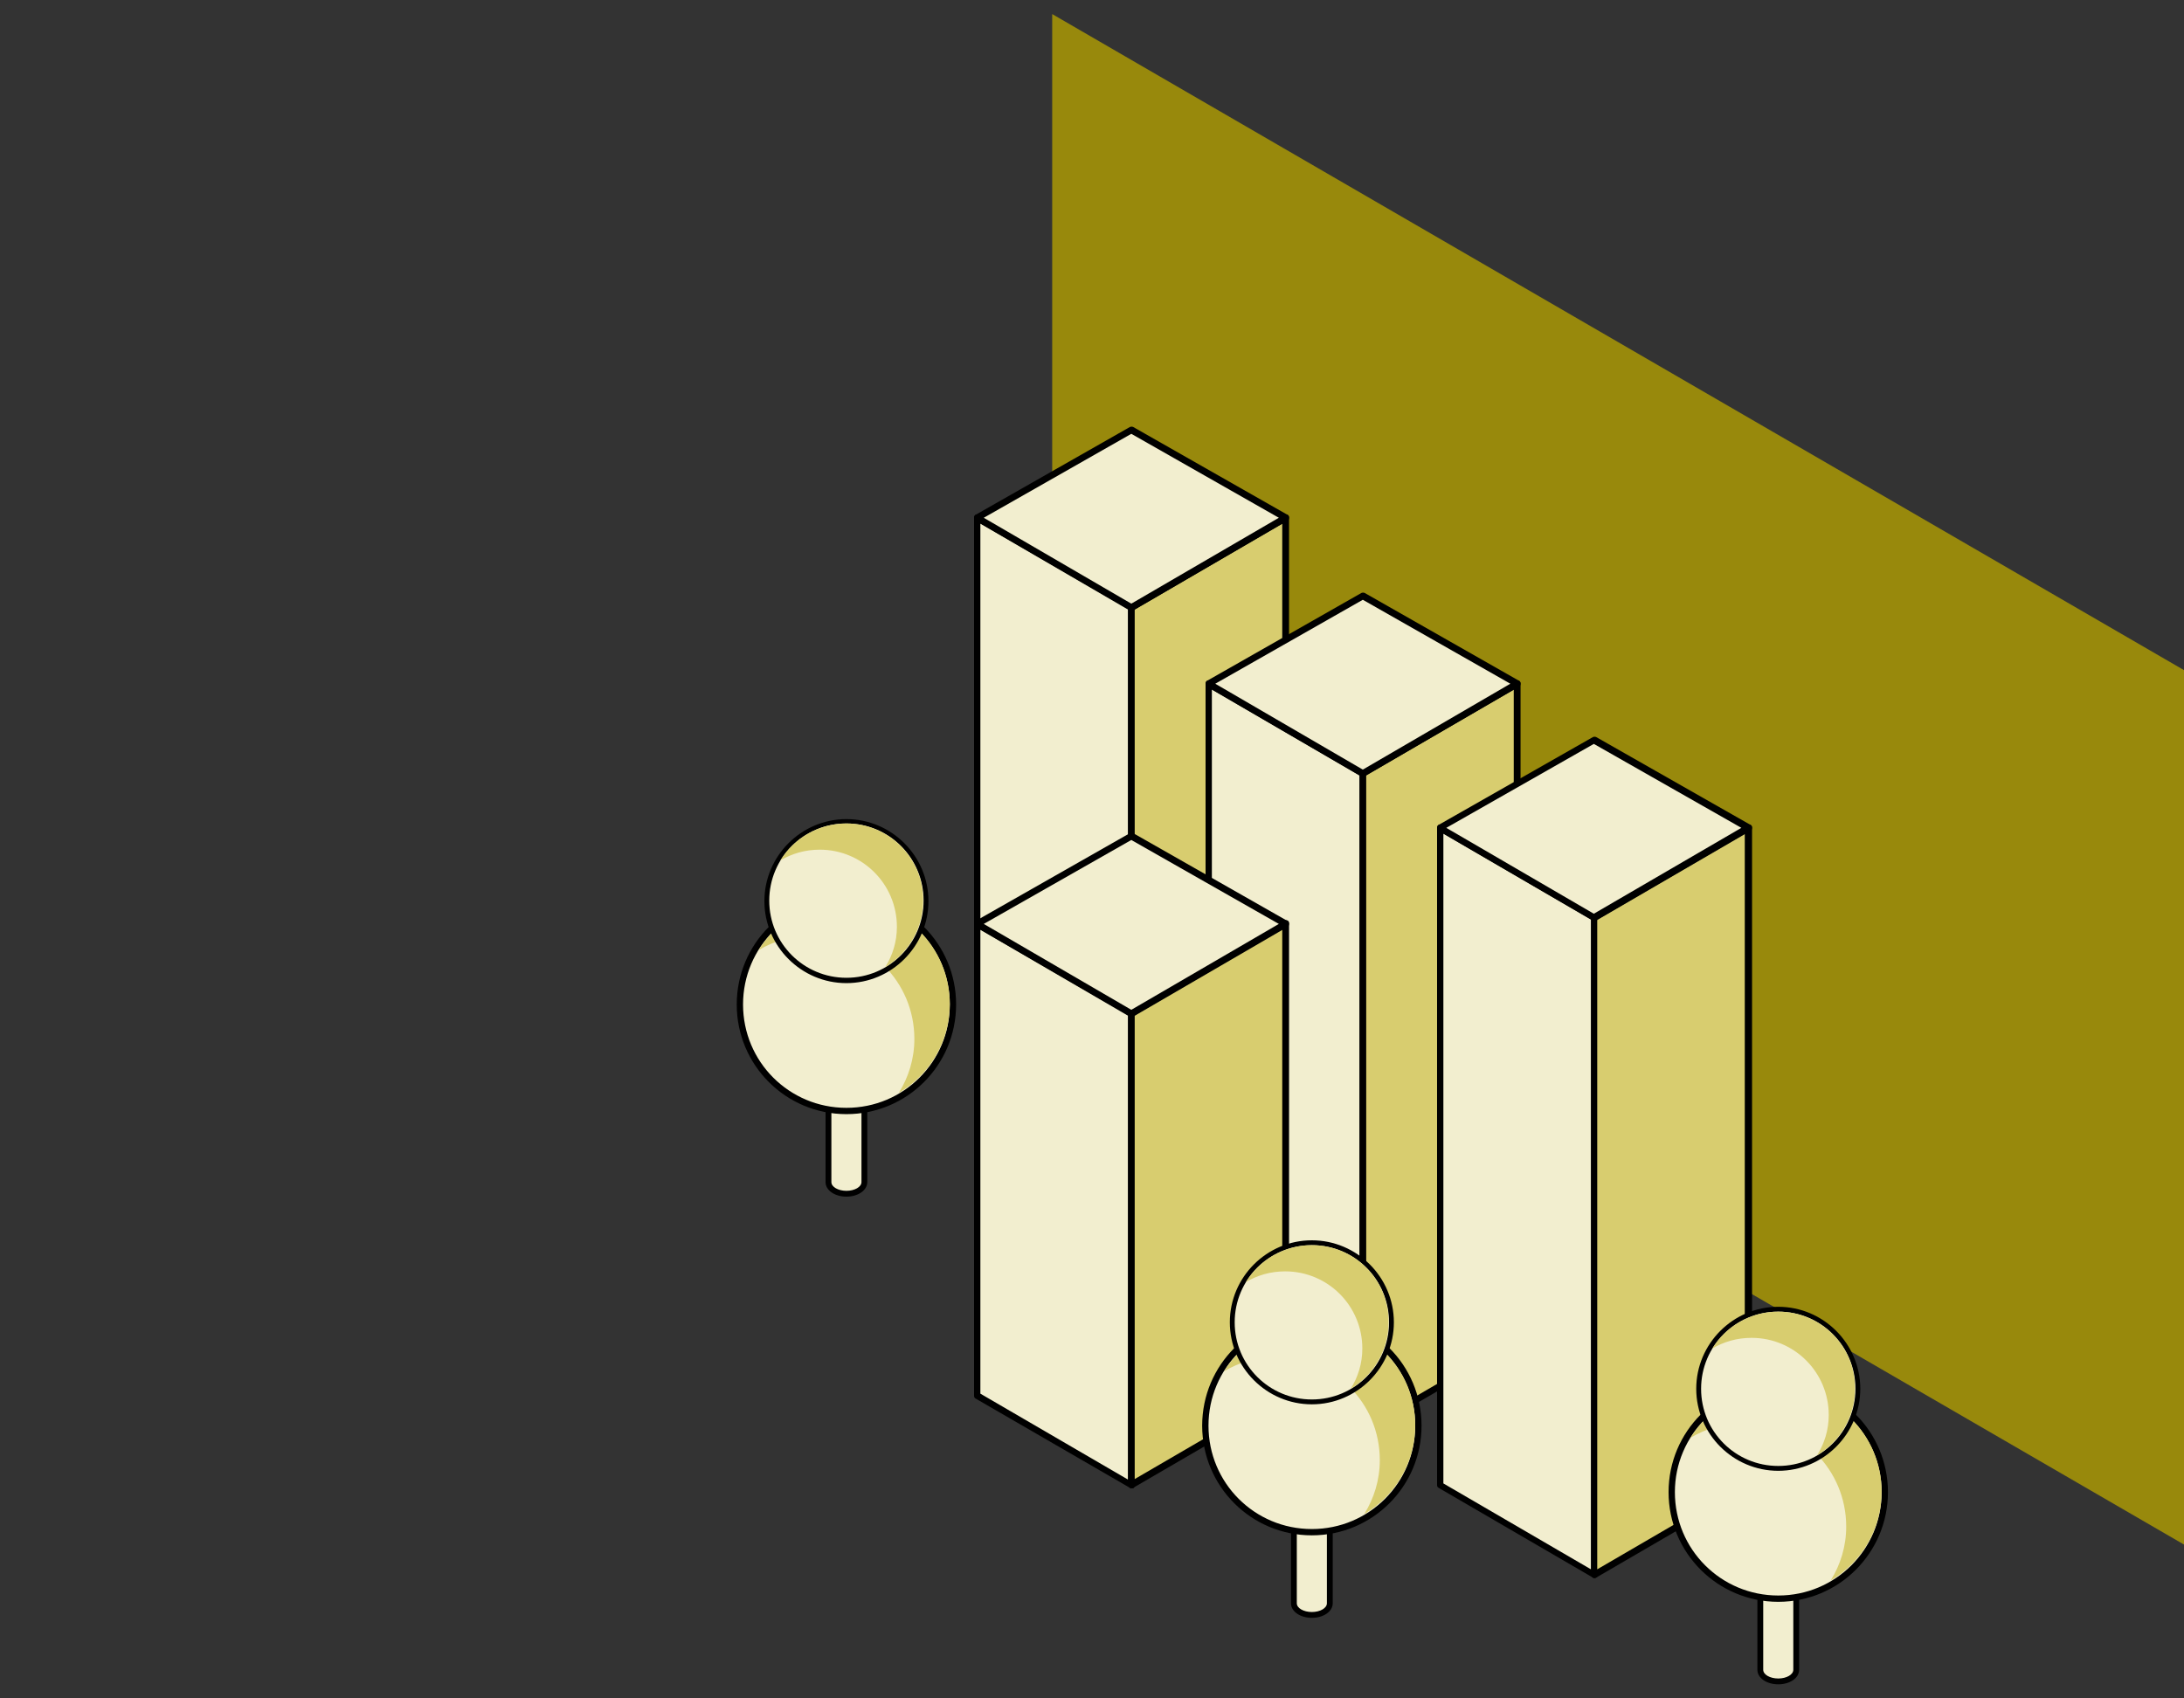 <?xml version="1.0" encoding="utf-8"?>
<!-- Generator: Adobe Illustrator 24.1.0, SVG Export Plug-In . SVG Version: 6.00 Build 0)  -->
<svg version="1.1" id="Capa_1" xmlns="http://www.w3.org/2000/svg" xmlns:xlink="http://www.w3.org/1999/xlink" x="0px" y="0px"
	 viewBox="0 0 450 350" style="enable-background:new 0 0 450 350;" xml:space="preserve">
<rect x="0" y="0" width="450" height="350" fill="#333333" stroke="none"/>
<style type="text/css">
	.st0{fill:#98890C;}
	.st1{fill:#F2EECF;}
	.st2{fill:#D8CD6F;}
</style>
<g>
	<path class="st0" d="M450,318.3L216.8,183.1V2.9L450,138.1V318.3z"/>
	<g>
		<path class="st1" d="M233.1,260.6l-31.8-18.5V106.7l31.8,18.5V260.6z"/>
		<path d="M233.1,261.3c-0.1,0-0.2,0-0.3-0.1L201,242.7c-0.2-0.1-0.3-0.3-0.3-0.6V106.7c0-0.2,0.1-0.5,0.3-0.6
			c0.2-0.1,0.5-0.1,0.7,0l31.8,18.5c0.2,0.1,0.3,0.3,0.3,0.6v135.4c0,0.2-0.1,0.5-0.3,0.6C233.4,261.3,233.2,261.3,233.1,261.3z
			 M202,241.8l30.4,17.7V125.6L202,107.9V241.8z"/>
	</g>
	<g>
		<path class="st2" d="M233.1,260.6l31.8-18.5V106.7l-31.8,18.5V260.6z"/>
		<path d="M233.1,261.3c-0.1,0-0.2,0-0.3-0.1c-0.2-0.1-0.3-0.3-0.3-0.6V125.2c0-0.2,0.1-0.5,0.3-0.6l31.8-18.5
			c0.2-0.1,0.5-0.1,0.7,0c0.2,0.1,0.3,0.3,0.3,0.6v135.4c0,0.2-0.1,0.5-0.3,0.6l-31.8,18.5C233.4,261.3,233.2,261.3,233.1,261.3z
			 M233.8,125.6v133.9l30.4-17.7V107.9L233.8,125.6z"/>
	</g>
	<g>
		<path class="st1" d="M201.4,106.7l31.8-18.1l31.8,18.1l-31.8,18.5L201.4,106.7z"/>
		<path d="M233.1,125.8c-0.1,0-0.2,0-0.3-0.1L201,107.3c-0.2-0.1-0.3-0.3-0.3-0.6c0-0.2,0.1-0.5,0.3-0.6L232.8,88
			c0.2-0.1,0.5-0.1,0.7,0l31.8,18.1c0.2,0.1,0.3,0.3,0.3,0.6c0,0.2-0.1,0.5-0.3,0.6l-31.8,18.5C233.4,125.8,233.2,125.8,233.1,125.8
			z M202.7,106.7l30.4,17.7l30.4-17.7l-30.4-17.3L202.7,106.7z"/>
	</g>
	<g>
		<path class="st1" d="M280.8,294.8L249,276.4V140.9l31.8,18.5V294.8z"/>
		<path d="M280.8,295.5c-0.1,0-0.2,0-0.3-0.1L248.7,277c-0.2-0.1-0.3-0.3-0.3-0.6V140.9c0-0.2,0.1-0.5,0.3-0.6
			c0.2-0.1,0.5-0.1,0.7,0l31.8,18.5c0.2,0.1,0.3,0.3,0.3,0.6v135.4c0,0.2-0.1,0.5-0.3,0.6C281,295.5,280.9,295.5,280.8,295.5z
			 M249.7,276l30.4,17.7V159.8l-30.4-17.7V276z"/>
	</g>
	<g>
		<path class="st2" d="M280.8,294.8l31.8-18.5V140.9l-31.8,18.5V294.8z"/>
		<path d="M280.8,295.5c-0.1,0-0.2,0-0.3-0.1c-0.2-0.1-0.3-0.3-0.3-0.6V159.4c0-0.2,0.1-0.5,0.3-0.6l31.8-18.5
			c0.2-0.1,0.5-0.1,0.7,0c0.2,0.1,0.3,0.3,0.3,0.6v135.4c0,0.2-0.1,0.5-0.3,0.6l-31.8,18.5C281,295.5,280.9,295.5,280.8,295.5z
			 M281.5,159.8v133.9l30.4-17.7V142.1L281.5,159.8z"/>
	</g>
	<g>
		<path class="st1" d="M249,140.9l31.8-18.1l31.8,18.1l-31.8,18.5L249,140.9z"/>
		<path d="M280.8,160.1c-0.1,0-0.2,0-0.3-0.1l-31.8-18.5c-0.2-0.1-0.3-0.3-0.3-0.6c0-0.2,0.1-0.5,0.3-0.6l31.8-18.1
			c0.2-0.1,0.5-0.1,0.7,0l31.8,18.1c0.2,0.1,0.3,0.3,0.3,0.6c0,0.2-0.1,0.5-0.3,0.6L281.1,160C281,160,280.9,160.1,280.8,160.1z
			 M250.4,140.9l30.4,17.7l30.4-17.7l-30.4-17.3L250.4,140.9z"/>
	</g>
	<g>
		<path class="st2" d="M296.7,240.6l31.8-18.4v-31.8l-31.8,18.5V240.6z"/>
		<path d="M296.7,241.3c-0.1,0-0.2,0-0.3-0.1c-0.2-0.1-0.3-0.3-0.3-0.6v-31.8c0-0.2,0.1-0.5,0.3-0.6l31.8-18.5
			c0.2-0.1,0.5-0.1,0.7,0c0.2,0.1,0.3,0.3,0.3,0.6v31.8c0,0.2-0.1,0.5-0.3,0.6L297,241.2C296.9,241.3,296.8,241.3,296.7,241.3z
			 M297.4,209.2v30.2l30.4-17.7v-30.2L297.4,209.2z"/>
	</g>
	<g>
		<path class="st1" d="M328.5,324.5l-31.8-18.5V170.6l31.8,18.5V324.5z"/>
		<path d="M328.5,325.2c-0.1,0-0.2,0-0.3-0.1l-31.8-18.5c-0.2-0.1-0.3-0.3-0.3-0.6V170.6c0-0.2,0.1-0.5,0.3-0.6
			c0.2-0.1,0.5-0.1,0.7,0l31.8,18.5c0.2,0.1,0.3,0.3,0.3,0.6v135.4c0,0.2-0.1,0.5-0.3,0.6C328.7,325.2,328.6,325.2,328.5,325.2z
			 M297.4,305.7l30.4,17.7V189.5l-30.4-17.7V305.7z"/>
	</g>
	<g>
		<path class="st2" d="M328.5,324.5l31.8-18.5V170.6l-31.8,18.5V324.5z"/>
		<path d="M328.5,325.2c-0.1,0-0.2,0-0.3-0.1c-0.2-0.1-0.3-0.3-0.3-0.6V189.1c0-0.2,0.1-0.5,0.3-0.6l31.8-18.5
			c0.2-0.1,0.5-0.1,0.7,0c0.2,0.1,0.3,0.3,0.3,0.6v135.4c0,0.2-0.1,0.5-0.3,0.6l-31.8,18.5C328.7,325.2,328.6,325.2,328.5,325.2z
			 M329.1,189.5v133.9l30.4-17.7V171.8L329.1,189.5z"/>
	</g>
	<g>
		<path class="st1" d="M296.7,170.6l31.8-18.1l31.8,18.1l-31.8,18.5L296.7,170.6z"/>
		<path d="M328.5,189.8c-0.1,0-0.2,0-0.3-0.1l-31.8-18.5c-0.2-0.1-0.3-0.3-0.3-0.6c0-0.2,0.1-0.5,0.3-0.6l31.8-18.1
			c0.2-0.1,0.5-0.1,0.7,0l31.8,18.1c0.2,0.1,0.3,0.3,0.3,0.6c0,0.2-0.1,0.5-0.3,0.6l-31.8,18.5C328.7,189.7,328.6,189.8,328.5,189.8
			z M298,170.6l30.4,17.7l30.4-17.7l-30.4-17.3L298,170.6z"/>
	</g>
	<g>
		<path class="st1" d="M233.1,306.1l-31.8-18.5v-97.2l31.8,18.5V306.1z"/>
		<path d="M233.1,306.7c-0.1,0-0.2,0-0.3-0.1L201,288.2c-0.2-0.1-0.3-0.3-0.3-0.6v-97.2c0-0.2,0.1-0.5,0.3-0.6
			c0.2-0.1,0.5-0.1,0.7,0l31.8,18.5c0.2,0.1,0.3,0.3,0.3,0.6v97.2c0,0.2-0.1,0.5-0.3,0.6C233.4,306.7,233.2,306.7,233.1,306.7z
			 M202,287.2l30.4,17.7v-95.6L202,191.6V287.2z"/>
	</g>
	<g>
		<path class="st2" d="M233.1,306.1l31.8-18.5v-97.2l-31.8,18.5V306.1z"/>
		<path d="M233.1,306.7c-0.1,0-0.2,0-0.3-0.1c-0.2-0.1-0.3-0.3-0.3-0.6v-97.2c0-0.2,0.1-0.5,0.3-0.6l31.8-18.5
			c0.2-0.1,0.5-0.1,0.7,0c0.2,0.1,0.3,0.3,0.3,0.6v97.2c0,0.2-0.1,0.5-0.3,0.6l-31.8,18.5C233.4,306.7,233.2,306.7,233.1,306.7z
			 M233.8,209.2v95.6l30.4-17.7v-95.6L233.8,209.2z"/>
	</g>
	<g>
		<path class="st1" d="M201.4,190.4l31.8-18.1l31.8,18.1l-31.8,18.5L201.4,190.4z"/>
		<path d="M233.1,209.5c-0.1,0-0.2,0-0.3-0.1L201,191c-0.2-0.1-0.3-0.3-0.3-0.6c0-0.2,0.1-0.5,0.3-0.6l31.8-18.1
			c0.2-0.1,0.5-0.1,0.7,0l31.8,18.1c0.2,0.1,0.3,0.3,0.3,0.6c0,0.2-0.1,0.5-0.3,0.6l-31.8,18.5C233.4,209.5,233.2,209.5,233.1,209.5
			z M202.7,190.4l30.4,17.7l30.4-17.7l-30.4-17.3L202.7,190.4z"/>
	</g>
	<g>
		<path class="st1" d="M362.7,295.8v48.3c0,1.3,1.7,2.4,3.7,2.4c2,0,3.7-1.1,3.7-2.4v-48.3H362.7z"/>
		<path d="M366.4,347.1c-2.4,0-4.3-1.3-4.3-3v-48.3c0-0.3,0.3-0.6,0.6-0.6h7.4c0.3,0,0.6,0.3,0.6,0.6v48.3
			C370.7,345.8,368.8,347.1,366.4,347.1z M363.3,296.4v47.7c0,1,1.4,1.8,3.1,1.8s3.1-0.8,3.1-1.8v-47.7H363.3z"/>
	</g>
	<g>
		<path class="st2" d="M366.4,298.2c2,0,3.7-1.1,3.7-2.4c0-1.3-1.7-2.4-3.7-2.4c-2,0-3.7,1.1-3.7,2.4
			C362.7,297.1,364.4,298.2,366.4,298.2z"/>
		<path d="M366.4,298.8c-2.4,0-4.3-1.3-4.3-3c0-1.7,1.9-3,4.3-3s4.3,1.3,4.3,3C370.7,297.5,368.8,298.8,366.4,298.8z M366.4,294
			c-1.7,0-3.1,0.8-3.1,1.8s1.4,1.8,3.1,1.8s3.1-0.8,3.1-1.8S368.1,294,366.4,294z"/>
	</g>
	<path class="st1" d="M366.4,329.4c-12.1,0-21.9-9.8-21.9-21.9c0-12.1,9.8-21.9,21.9-21.9s21.9,9.8,21.9,21.9
		C388.4,319.6,378.5,329.4,366.4,329.4z"/>
	<path d="M366.4,286.2c11.8,0,21.3,9.5,21.3,21.3s-9.5,21.3-21.3,21.3s-21.3-9.5-21.3-21.3S354.7,286.2,366.4,286.2z M366.4,284.9
		c-12.5,0-22.6,10.1-22.6,22.6s10.1,22.6,22.6,22.6s22.6-10.1,22.6-22.6S378.9,284.9,366.4,284.9z"/>
	<path class="st2" d="M366.4,286.2c-7.7,0-14.4,4.1-18.1,10.1c3.2-1.9,6.9-3,10.8-3c11.8,0,21.3,9.5,21.3,21.3
		c0,4.1-1.2,7.9-3.2,11.1c6.3-3.7,10.5-10.5,10.5-18.3C387.7,295.7,378.2,286.2,366.4,286.2z"/>
	<path class="st1" d="M366.4,302.6c-9,0-16.4-7.4-16.4-16.4c0-9,7.4-16.4,16.4-16.4s16.4,7.4,16.4,16.4
		C382.8,295.2,375.5,302.6,366.4,302.6z"/>
	<path d="M366.4,270.3c8.8,0,15.9,7.1,15.9,15.9c0,8.8-7.1,15.9-15.9,15.9s-15.9-7.1-15.9-15.9C350.5,277.4,357.6,270.3,366.4,270.3
		z M366.4,269.3c-9.3,0-16.9,7.6-16.9,16.9c0,9.3,7.6,16.9,16.9,16.9s16.9-7.6,16.9-16.9C383.3,276.9,375.7,269.3,366.4,269.3z"/>
	<path class="st2" d="M366.4,270.3c-5.7,0-10.8,3-13.6,7.6c2.4-1.4,5.1-2.2,8.1-2.2c8.8,0,15.9,7.1,15.9,15.9c0,3.1-0.9,5.9-2.4,8.3
		c4.7-2.8,7.8-7.9,7.8-13.7C382.3,277.4,375.2,270.3,366.4,270.3L366.4,270.3z"/>
	<g>
		<path class="st1" d="M170.7,195.3v48.3c0,1.3,1.7,2.4,3.7,2.4s3.7-1.1,3.7-2.4v-48.3H170.7z"/>
		<path d="M174.4,246.6c-2.4,0-4.3-1.3-4.3-3v-48.3c0-0.3,0.3-0.6,0.6-0.6h7.4c0.3,0,0.6,0.3,0.6,0.6v48.3
			C178.7,245.3,176.8,246.6,174.4,246.6z M171.3,195.9v47.7c0,1,1.4,1.8,3.1,1.8c1.7,0,3.1-0.8,3.1-1.8v-47.7H171.3z"/>
	</g>
	<g>
		<path class="st2" d="M174.4,197.7c2,0,3.7-1.1,3.7-2.4c0-1.3-1.7-2.4-3.7-2.4s-3.7,1.1-3.7,2.4
			C170.7,196.6,172.4,197.7,174.4,197.7z"/>
		<path d="M174.4,198.2c-2.4,0-4.3-1.3-4.3-3c0-1.7,1.9-3,4.3-3s4.3,1.3,4.3,3C178.7,196.9,176.8,198.2,174.4,198.2z M174.4,193.5
			c-1.7,0-3.1,0.8-3.1,1.8s1.4,1.8,3.1,1.8c1.7,0,3.1-0.8,3.1-1.8S176.1,193.5,174.4,193.5z"/>
	</g>
	<path class="st1" d="M174.4,228.9c-12.1,0-21.9-9.8-21.9-21.9s9.8-21.9,21.9-21.9c12.1,0,21.9,9.8,21.9,21.9
		S186.5,228.9,174.4,228.9z"/>
	<path d="M174.4,185.7c11.8,0,21.3,9.5,21.3,21.3s-9.5,21.3-21.3,21.3c-11.8,0-21.3-9.5-21.3-21.3S162.6,185.7,174.4,185.7z
		 M174.4,184.4c-12.5,0-22.6,10.1-22.6,22.6s10.1,22.6,22.6,22.6c12.5,0,22.6-10.1,22.6-22.6S186.9,184.4,174.4,184.4z"/>
	<path class="st2" d="M174.4,185.7c-7.7,0-14.4,4.1-18.1,10.1c3.2-1.9,6.9-3,10.8-3c11.8,0,21.3,9.5,21.3,21.3
		c0,4.1-1.2,7.9-3.2,11.1c6.3-3.7,10.5-10.5,10.5-18.3C195.7,195.2,186.2,185.7,174.4,185.7z"/>
	<path class="st1" d="M174.4,202.1c-9,0-16.4-7.4-16.4-16.4c0-9,7.4-16.4,16.4-16.4s16.4,7.4,16.4,16.4
		C190.8,194.7,183.4,202.1,174.4,202.1z"/>
	<path d="M174.4,169.7c8.8,0,15.9,7.1,15.9,15.9s-7.1,15.9-15.9,15.9c-8.8,0-15.9-7.1-15.9-15.9S165.6,169.7,174.4,169.7z
		 M174.4,168.8c-9.3,0-16.9,7.6-16.9,16.9s7.6,16.9,16.9,16.9c9.3,0,16.9-7.6,16.9-16.9S183.7,168.8,174.4,168.8z"/>
	<path class="st2" d="M174.4,169.7c-5.7,0-10.8,3-13.6,7.6c2.4-1.4,5.1-2.2,8.1-2.2c8.8,0,15.9,7.1,15.9,15.9c0,3.1-0.9,5.9-2.4,8.3
		c4.7-2.8,7.8-7.9,7.8-13.7C190.3,176.9,183.2,169.7,174.4,169.7L174.4,169.7z"/>
	<g>
		<path class="st1" d="M266.6,282.1v48.3c0,1.3,1.7,2.4,3.7,2.4c2,0,3.7-1.1,3.7-2.4v-48.3H266.6z"/>
		<path d="M270.3,333.4c-2.4,0-4.3-1.3-4.3-3v-48.3c0-0.3,0.3-0.6,0.6-0.6h7.4c0.3,0,0.6,0.3,0.6,0.6v48.3
			C274.6,332.1,272.7,333.4,270.3,333.4z M267.2,282.7v47.7c0,1,1.4,1.8,3.1,1.8c1.7,0,3.1-0.8,3.1-1.8v-47.7H267.2z"/>
	</g>
	<g>
		<path class="st2" d="M270.3,284.5c2,0,3.7-1.1,3.7-2.4c0-1.3-1.7-2.4-3.7-2.4c-2,0-3.7,1.1-3.7,2.4
			C266.6,283.4,268.3,284.5,270.3,284.5z"/>
		<path d="M270.3,285.1c-2.4,0-4.3-1.3-4.3-3c0-1.7,1.9-3,4.3-3c2.4,0,4.3,1.3,4.3,3C274.6,283.8,272.7,285.1,270.3,285.1z
			 M270.3,280.3c-1.7,0-3.1,0.8-3.1,1.8s1.4,1.8,3.1,1.8c1.7,0,3.1-0.8,3.1-1.8S272,280.3,270.3,280.3z"/>
	</g>
	<path class="st1" d="M270.3,315.7c-12.1,0-21.9-9.8-21.9-21.9c0-12.1,9.8-21.9,21.9-21.9c12.1,0,21.9,9.8,21.9,21.9
		C292.2,305.9,282.4,315.7,270.3,315.7z"/>
	<path d="M270.3,272.5c11.8,0,21.3,9.5,21.3,21.3c0,11.8-9.5,21.3-21.3,21.3c-11.8,0-21.3-9.5-21.3-21.3
		C249,282,258.5,272.5,270.3,272.5z M270.3,271.2c-12.5,0-22.6,10.1-22.6,22.6c0,12.5,10.1,22.6,22.6,22.6
		c12.5,0,22.6-10.1,22.6-22.6C292.9,281.3,282.8,271.2,270.3,271.2z"/>
	<path class="st2" d="M270.3,272.5c-7.7,0-14.4,4.1-18.1,10.1c3.2-1.9,6.9-3,10.8-3c11.8,0,21.3,9.5,21.3,21.3
		c0,4.1-1.2,7.9-3.2,11.1c6.3-3.7,10.5-10.5,10.5-18.3C291.6,282,282.1,272.5,270.3,272.5z"/>
	<path class="st1" d="M270.3,288.9c9.1,0,16.4-7.3,16.4-16.4c0-9.1-7.3-16.4-16.4-16.4c-9.1,0-16.4,7.3-16.4,16.4
		C253.9,281.6,261.2,288.9,270.3,288.9z"/>
	<path d="M270.3,256.6c8.8,0,15.9,7.1,15.9,15.9c0,8.8-7.1,15.9-15.9,15.9c-8.8,0-15.9-7.1-15.9-15.9
		C254.4,263.7,261.5,256.6,270.3,256.6z M270.3,255.6c-9.3,0-16.9,7.6-16.9,16.9c0,9.3,7.6,16.9,16.9,16.9c9.3,0,16.9-7.6,16.9-16.9
		C287.2,263.2,279.6,255.6,270.3,255.6z"/>
	<path class="st2" d="M270.3,256.6c-5.7,0-10.8,3-13.6,7.6c2.4-1.4,5.1-2.2,8.1-2.2c8.8,0,15.9,7.1,15.9,15.9c0,3.1-0.9,5.9-2.4,8.3
		c4.7-2.8,7.8-7.9,7.8-13.7C286.2,263.7,279.1,256.6,270.3,256.6L270.3,256.6z"/>
</g>
</svg>
